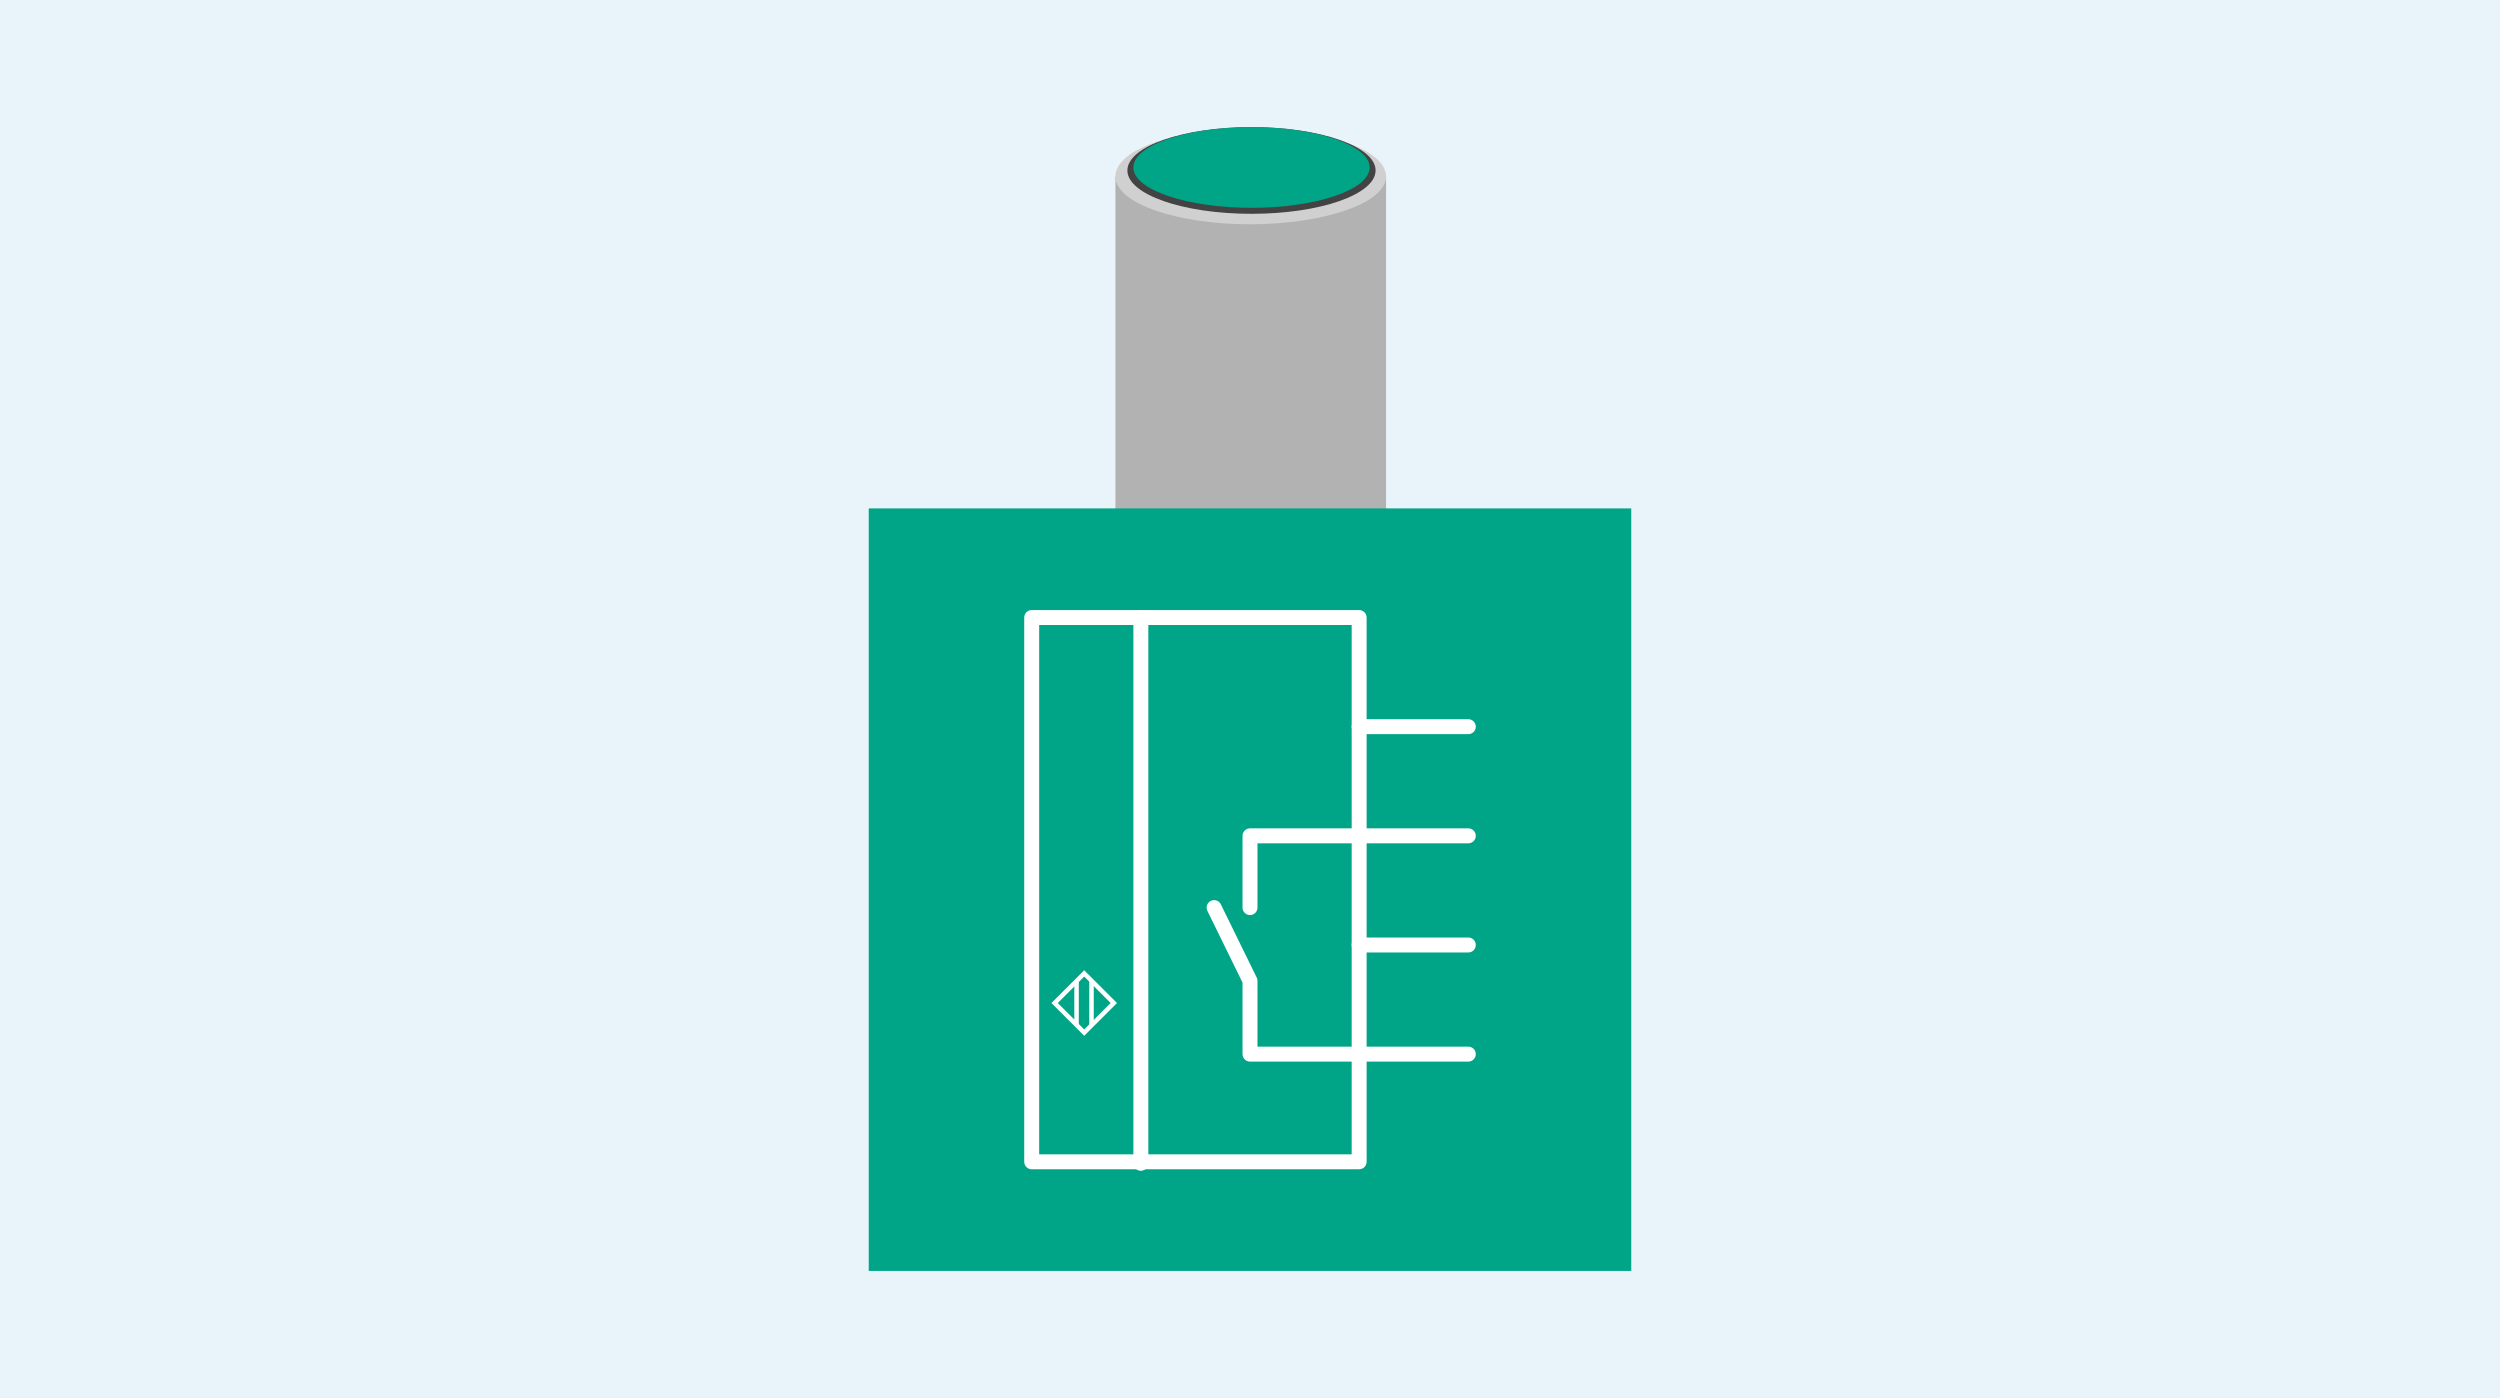 <?xml version="1.0" encoding="UTF-8"?><svg xmlns="http://www.w3.org/2000/svg" version="1.1" xmlns:xlink="http://www.w3.org/1999/xlink" viewBox="0 0 167.2 93.5"><!--Generator: Adobe Illustrator 29.1.0, SVG Export Plug-In . SVG Version: 2.1.0 Build 142)--><defs><style>.st0 {
        clip-path: url(#clippath-6);
      }

      .st1 {
        clip-path: url(#clippath-7);
      }

      .st2 {
        fill: #706f6f;
      }

      .st3 {
        clip-path: url(#clippath-4);
      }

      .st4 {
        fill: #d9d9d9;
      }

      .st5 {
        clip-path: url(#clippath-9);
      }

      .st6 {
        clip-path: url(#clippath-10);
      }

      .st7 {
        fill: #434343;
      }

      .st8 {
        fill: #fff;
      }

      .st9 {
        clip-path: url(#clippath-11);
      }

      .st10, .st11, .st12 {
        fill: none;
      }

      .st13 {
        fill: #3c3c3c;
      }

      .st14 {
        clip-path: url(#clippath-1);
      }

      .st15 {
        isolation: isolate;
      }

      .st16 {
        clip-path: url(#clippath-5);
      }

      .st11 {
        stroke-miterlimit: 2.6;
        stroke-width: .3px;
      }

      .st11, .st12 {
        stroke: #fff;
      }

      .st17 {
        clip-path: url(#clippath-8);
      }

      .st18, .st19 {
        mix-blend-mode: multiply;
      }

      .st18, .st20 {
        fill: #00a587;
      }

      .st21 {
        clip-path: url(#clippath-3);
      }

      .st22 {
        fill: #9d9d9c;
      }

      .st12 {
        stroke-linecap: round;
        stroke-linejoin: round;
      }

      .st23 {
        fill: #e8f4fa;
      }

      .st24 {
        clip-path: url(#clippath-2);
      }

      .st25 {
        fill: #b2b2b2;
      }

      .st26 {
        fill: #c6c6c6;
      }

      .st27 {
        fill: #d0d0d0;
      }

      .st28 {
        clip-path: url(#clippath);
      }</style><clipPath id="clippath"><rect class="st10" x="74.6" y="8.5" width="18.1" height="51"/></clipPath><clipPath id="clippath-1"><rect class="st10" x="74.6" y="8.5" width="18.1" height="51"/></clipPath><clipPath id="clippath-2"><rect class="st10" x="74.6" y="8.5" width="18.1" height="51"/></clipPath><clipPath id="clippath-3"><rect class="st10" x="79.8" y="55.7" width="7.7" height="1.5"/></clipPath><clipPath id="clippath-4"><rect class="st10" x="79.8" y="55" width="7.7" height="1.5"/></clipPath><clipPath id="clippath-5"><rect class="st10" x="79.8" y="54.3" width="7.7" height="1.5"/></clipPath><clipPath id="clippath-6"><rect class="st10" x="79.8" y="53.6" width="7.7" height="1.5"/></clipPath><clipPath id="clippath-7"><rect class="st10" x="79.8" y="52.9" width="7.7" height="1.5"/></clipPath><clipPath id="clippath-8"><rect class="st10" x="79.8" y="52.2" width="7.7" height="1.5"/></clipPath><clipPath id="clippath-9"><rect class="st10" x="79.8" y="51.5" width="7.7" height="1.5"/></clipPath><clipPath id="clippath-10"><rect class="st10" x="79.8" y="50.9" width="7.7" height="1.5"/></clipPath><clipPath id="clippath-11"><rect class="st10" x="79.8" y="50.2" width="7.7" height="1.5"/></clipPath></defs><g class="st15"><g id="BG"><rect class="st23" x="0" y="0" width="167.2" height="93.5"/></g><g id="Illu"><rect class="st8" x="58.1" y="34" width="51" height="51"/><g id="Bildmaterial_2"><g class="st28"><g class="st14"><g class="st24"><path class="st13" d="M87,58.4v-.8h-.8c-.6-.3-1.5-.4-2.6-.4s-2,.2-2.6.4h-.8v.8c0,.6,1.5,1.2,3.4,1.2s3.4-.5,3.4-1.2h0Z"/><path class="st22" d="M87,57.6v-1h-1.6c-.5-.1-1.1-.2-1.7-.2s-1.2,0-1.7.2h-1.6v1c0,.6,1.5,1.2,3.4,1.2s3.4-.5,3.4-1.2h0Z"/><path class="st4" d="M79.8,50.6v6c0,.7,1.7,1.3,3.8,1.3s3.8-.6,3.8-1.3h0v-6h-7.7Z"/><g class="st19"><g class="st21"><path class="st27" d="M87.5,56c-.2.6-1.6,1-3.4,1s-4.1-.6-4.3-1.3h0s0,.3,0,.3c.5.7,2.3,1.2,4.3,1.2s2.9-.3,3.4-.9v-.3Z"/></g></g><g class="st19"><g class="st3"><path class="st27" d="M87.5,55.3c-.2.6-1.6,1-3.4,1s-4.1-.6-4.3-1.3h0s0,.3,0,.3c.5.7,2.3,1.2,4.3,1.2s2.9-.3,3.4-.9v-.3Z"/></g></g><g class="st19"><g class="st16"><path class="st27" d="M87.5,54.6c-.2.6-1.6,1-3.4,1s-4.1-.6-4.3-1.3h0s0,.3,0,.3c.5.7,2.3,1.2,4.3,1.2s2.9-.3,3.4-.9v-.3Z"/></g></g><g class="st19"><g class="st0"><path class="st27" d="M87.5,53.9c-.2.6-1.6,1-3.4,1s-4.1-.6-4.3-1.3h0s0,.3,0,.3c.5.7,2.3,1.2,4.3,1.2s2.9-.3,3.4-.9v-.3Z"/></g></g><g class="st19"><g class="st1"><path class="st27" d="M87.5,53.2c-.2.6-1.6,1-3.4,1s-4.1-.6-4.3-1.3h0s0,.3,0,.3c.5.7,2.3,1.2,4.3,1.2s2.9-.3,3.4-.9v-.3Z"/></g></g><g class="st19"><g class="st17"><path class="st27" d="M87.5,52.6c-.2.6-1.6,1-3.4,1s-4.1-.6-4.3-1.3h0s0,.3,0,.3c.5.7,2.3,1.2,4.3,1.2s2.9-.3,3.4-.9v-.3Z"/></g></g><g class="st19"><g class="st5"><path class="st26" d="M87.5,51.9c-.2.6-1.6,1-3.4,1s-4.1-.6-4.3-1.3h0s0,.3,0,.3c.5.7,2.3,1.2,4.3,1.2s2.9-.3,3.4-.9v-.3Z"/></g></g><g class="st19"><g class="st6"><path class="st26" d="M87.5,51.2c-.2.6-1.6,1-3.4,1s-4.1-.6-4.3-1.3h0s0,.3,0,.3c.5.7,2.3,1.2,4.3,1.2s2.9-.3,3.4-.9v-.3Z"/></g></g><g class="st19"><g class="st9"><path class="st26" d="M87.5,50.5c-.2.6-1.6,1-3.4,1s-4.1-.6-4.3-1.3h0s0,.3,0,.3c.5.7,2.3,1.2,4.3,1.2s2.9-.3,3.4-.9v-.3Z"/></g></g><rect class="st2" x="77.1" y="41.4" width="13" height="9.5"/><path class="st2" d="M77.1,50.9c0-1.2,2.9-2.3,6.5-2.3s6.5,1,6.5,2.3-2.9,2.3-6.5,2.3-6.5-1-6.5-2.3"/><path class="st25" d="M74.6,45.4c0,1.7,4.1,3.1,9,3.1s9.1-1.4,9.1-3.1-4.1-3.1-9.1-3.1-9,1.4-9,3.1"/><rect class="st25" x="74.6" y="11.8" width="18.1" height="33.7"/><path class="st27" d="M74.6,11.8c0,1.8,4.1,3.2,9,3.2s9.1-1.4,9.1-3.2-4.1-3.2-9.1-3.2-9,1.4-9,3.2"/><path class="st7" d="M75.4,11.4c0,1.6,3.7,2.9,8.3,2.9s8.3-1.3,8.3-2.9-3.7-2.9-8.3-2.9-8.3,1.3-8.3,2.9"/><path class="st20" d="M75.8,11.2c0,1.5,3.6,2.7,7.9,2.7s7.9-1.2,7.9-2.7-3.6-2.7-7.9-2.7-7.9,1.2-7.9,2.7"/></g></g></g></g><g><rect class="st18" x="58.1" y="34" width="51" height="51"/><g><line class="st12" x1="98.2" y1="48.6" x2="90.9" y2="48.6"/><polyline class="st12" points="98.2 55.9 83.6 55.9 83.6 60.7"/><line class="st12" x1="98.2" y1="63.2" x2="90.9" y2="63.2"/><polyline class="st12" points="98.2 70.5 83.6 70.5 83.6 65.6 81.2 60.7"/><rect class="st12" x="69" y="41.3" width="21.9" height="36.4"/><line class="st12" x1="76.3" y1="41.3" x2="76.3" y2="77.8"/><g><line class="st11" x1="73" y1="65.6" x2="73" y2="68.6"/><line class="st11" x1="72" y1="65.6" x2="72" y2="68.6"/><rect class="st11" x="71.1" y="65.7" width="2.8" height="2.8" transform="translate(-26.2 70.9) rotate(-45)"/></g></g></g></g></g></svg>